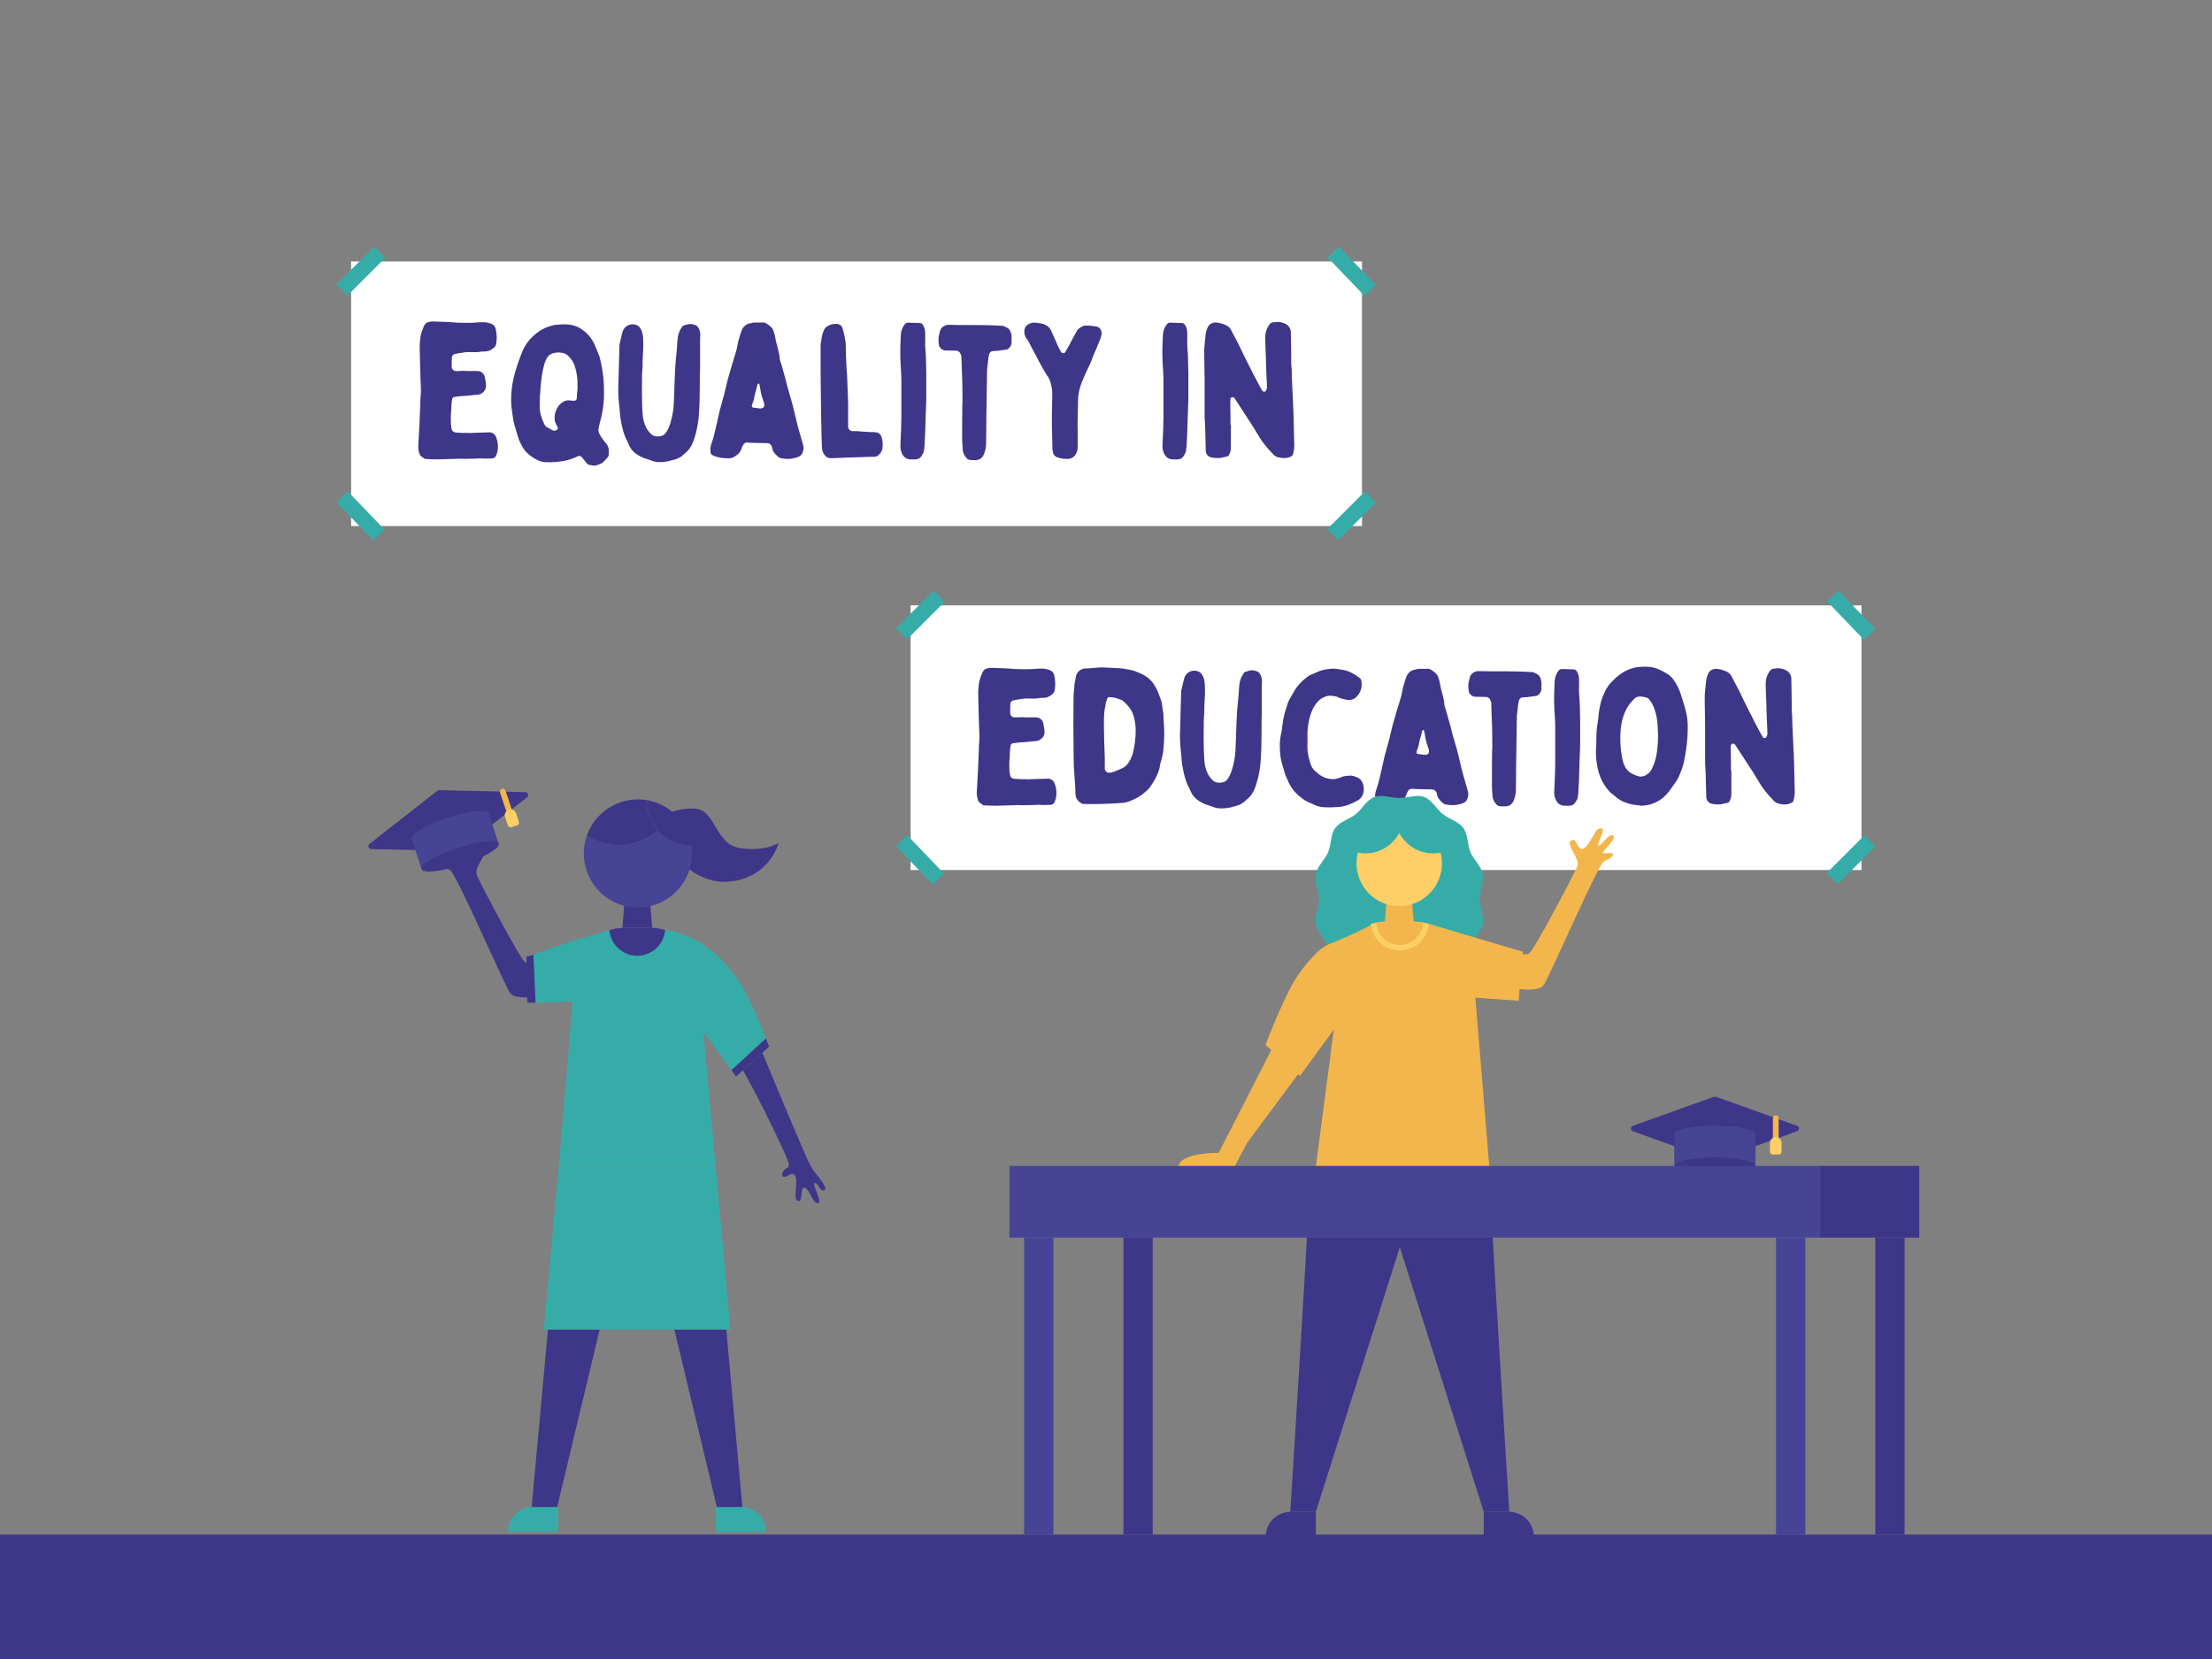 <svg xmlns="http://www.w3.org/2000/svg" viewBox="0 0 1600 1200"><rect x="0" y="0" width="1600" height="1200" fill="#808080" stroke="none"/><defs><style>.cls-1{fill:#3e3689;}.cls-2{fill:#474395;}.cls-3{fill:#f2b64c;}.cls-4{fill:#fece67;}.cls-5{fill:#fff;}.cls-6{fill:#36aca9;}</style></defs><g id="Anime"><rect class="cls-1" y="1110" width="1600" height="90"/></g><g id="Blacksmithing"><path id="Shape" class="cls-1" d="M1211.08,829l-30-10.73a2.1,2.1,0,0,1,0-3.94l58.66-21a2.31,2.31,0,0,1,1.47,0l58.66,21a2.1,2.1,0,0,1,0,3.94l-13.42,4.8-5.81,2.08L1269.79,829Z"/><path id="Shape-2" data-name="Shape" class="cls-2" d="M1211.08,843.5V820.44c0-3.48,13.15-6.29,29.36-6.29s29.35,2.81,29.35,6.29V843.5Z"/><path id="Shape-3" data-name="Shape" class="cls-3" d="M1284.46,824.64a2.1,2.1,0,0,1-2.1-2.1V808.79a2.1,2.1,0,0,1,4.2,0v13.75A2.1,2.1,0,0,1,1284.46,824.64Z"/><path id="Shape-4" data-name="Shape" class="cls-4" d="M1280.27,826.73V833a2.1,2.1,0,0,0,2.09,2.1h4.2a2.09,2.09,0,0,0,2.09-2.1v-6.29a4.19,4.19,0,0,0-8.38,0Z"/><ellipse id="Oval" class="cls-1" cx="1240.44" cy="843.5" rx="29.35" ry="6.29"/><rect class="cls-5" x="658.68" y="437.89" width="687.79" height="191.41"/><rect class="cls-6" x="646.43" y="439.27" width="38.53" height="11.34" transform="translate(-119.65 600.98) rotate(-45)"/><rect class="cls-6" x="1319.75" y="616.27" width="38.53" height="11.34" transform="translate(-47.62 1128.89) rotate(-45)"/><rect class="cls-6" x="1333.35" y="425.67" width="11.34" height="38.53" transform="translate(64.85 1051.11) rotate(-43.82)"/><rect class="cls-6" x="659.83" y="602.67" width="11.34" height="38.53" transform="translate(-245.3 634.03) rotate(-43.82)"/><rect class="cls-5" x="253.97" y="189.1" width="731.19" height="191.41"/><rect class="cls-6" x="241.72" y="190.48" width="38.53" height="11.34" transform="translate(-62.26 241.97) rotate(-45)"/><rect class="cls-6" x="958.44" y="367.48" width="38.53" height="11.34" transform="translate(22.48 800.57) rotate(-45)"/><rect class="cls-6" x="972.04" y="176.88" width="11.34" height="38.53" transform="translate(136.49 731.63) rotate(-43.82)"/><rect class="cls-6" x="255.11" y="353.88" width="11.34" height="38.53" transform="translate(-185.75 284.5) rotate(-43.82)"/><path class="cls-1" d="M353.46,312.74a5,5,0,0,1,5.26,3.19,18.38,18.38,0,0,1,1.11,10.52,15.25,15.25,0,0,1-1.11,3.32,3.22,3.22,0,0,1-2.63,1.8c-1.94.14-3.74.14-5.68.14-1.1,0-2.21-.14-3.46-.14-3.05.14-6.23.28-9.28.28-2.21.14-4.29-.14-6.37,0l-14.67.42c-2.91,0-5.82-.14-8.73-.28h-.55c-1.11-.83-2.22-1.52-3.19-2.35a2.37,2.37,0,0,1-.55-1,16.3,16.3,0,0,1-1-7.34c.28-4.16.42-8.17.69-12.19.28-5.4.42-10.8.69-16.2.14-2.08,0-4.29.28-6.37.42-4.43,0-8.86-.14-13.15v-1.11c-.27-7.34-.41-14.54-.55-21.88a53.06,53.06,0,0,1,.55-6.37,9.75,9.75,0,0,1,.56-2.77,32.2,32.2,0,0,1,2.35-6.09,4.67,4.67,0,0,1,2.49-2.08,12.83,12.83,0,0,1,4.57-.55c2.36.13,4.71.13,7.06.27,3.05.14,6.1.28,9.14.56,4.3.14,8.59.27,12.88,0a66.8,66.8,0,0,1,7.48-.28,14.44,14.44,0,0,1,3.32.69,7.79,7.79,0,0,1,1.94.7,4.66,4.66,0,0,1,2.63,3.6,25.89,25.89,0,0,1,.28,10.8,3.89,3.89,0,0,1-1.25,2.35,12.24,12.24,0,0,1-4.29,2.63,18.6,18.6,0,0,1-4,.42H348.2c-2.63.69-5.4.41-8.17.41a23.43,23.43,0,0,0-5.4.42c-.56.14-1.25.14-1.94.27a29.87,29.87,0,0,0-3.46.7,2.6,2.6,0,0,0-2.36,2.77c-.14,1.8-.14,3.6-.14,5.4v1.24a3.12,3.12,0,0,0,2.22,2.77,4.19,4.19,0,0,0,1.38.14c1.53,0,3.19-.14,4.71-.14h1.66c2.91.28,5.82,0,8.59.14a5.37,5.37,0,0,1,5.4,4.43c.28,1,.28,1.94.55,2.91a12.31,12.31,0,0,1,.28,3.19,6,6,0,0,1-2.49,5.12,6.68,6.68,0,0,1-4.16,1.52c-1.24,0-2.49.28-3.73.28a1.78,1.78,0,0,1-.84.14c-2.35.27-4.7.41-6.92.55-1.52.14-3.05.42-4.43.56s-1.66.83-1.94,1.93a41.08,41.08,0,0,0-.55,7.07,62.59,62.59,0,0,0-.28,10.24,28.91,28.91,0,0,0,.42,3.46c.13,1.94,1.52,2.77,3.18,3.05,1.39.14,2.77.14,4.16.28h5.26v.14C343.9,313,348.75,312.88,353.46,312.74Z"/><path class="cls-1" d="M434.33,304c-.56,2.08-1,4.15-1.39,6.23a5.59,5.59,0,0,0,.56,3.32c1.24,2.77,3.18,5,5,7.34a8,8,0,0,1,1.8,4.16,38.29,38.29,0,0,1,0,4,2,2,0,0,1-.41,1.25,26.51,26.51,0,0,1-4.71,4.85c-.28.13-.69.27-1,.41s-.42,0-.56.14c-.83.69-2.07.69-3,1a9,9,0,0,1-1.94,0c-.55,0-1-.28-1.52-.28a3.61,3.61,0,0,1-2.77-1.38L421,330.88a2.59,2.59,0,0,0-3.46-.69,40,40,0,0,1-8.86,3.05c-1.8.41-3.74.55-5.68.83a54.62,54.62,0,0,1-6.64.27,14.84,14.84,0,0,1-7.62-1.66,29.71,29.71,0,0,1-4.57-2.63c-2.63-2.08-5.12-4.29-6.51-7.34-.69-1.38-1.52-2.77-2.08-4.15a19.43,19.43,0,0,1-1-3.05c-.7-1.94-1.25-4-1.81-5.95a44.25,44.25,0,0,1-1.66-7.06c-.41-2.64-.83-5.27-1.11-7.9a48,48,0,0,1-.27-6.23,71.76,71.76,0,0,1,3-19.52,143.62,143.62,0,0,1,4.71-13.57,32.18,32.18,0,0,1,9.83-13.57,29,29,0,0,1,7.9-4.85,39.79,39.79,0,0,1,5.4-1.66,7.57,7.57,0,0,1,2.49-.28,44,44,0,0,1,5.95-.28,21.68,21.68,0,0,1,9.28,2.08,26.28,26.28,0,0,1,7.62,6,27.12,27.12,0,0,1,4.84,8.16c.84,1.94,1.67,4,2.5,6.1a1.39,1.39,0,0,1,.27.69,88.83,88.83,0,0,1,2.64,13.43,82.6,82.6,0,0,1,.69,11.63A73.21,73.21,0,0,1,434.33,304Zm-16.62-24.1v-1.38a41.58,41.58,0,0,0-2.35-14.82,19,19,0,0,0-4.43-6.37,8.24,8.24,0,0,0-5.13-2.21,13.55,13.55,0,0,0-5.26.27,7.34,7.34,0,0,0-4.85,3.47,15.87,15.87,0,0,0-1.8,4.15c-1.66,5.26-2.21,10.52-2.77,15.93-.27,1.8-.14,3.73-.41,5.53a77,77,0,0,0-.28,9.84,24.31,24.31,0,0,0,.83,6.23,39.66,39.66,0,0,0,2.91,7.06,2.49,2.49,0,0,0,1,1.11c1.25.69,2.49,1.38,3.88,2.21a4.29,4.29,0,0,0,2.63.56,3.58,3.58,0,0,0,1.24-.7c.83-.69.7-1.38.14-2.35a21.4,21.4,0,0,1-1.66-3.6,14.21,14.21,0,0,1,1.11-8.59,11.75,11.75,0,0,1,4.84-5.53,6.66,6.66,0,0,1,4.3-1.11,33.42,33.42,0,0,0,3.74.27,1.83,1.83,0,0,0,1.8-1.8c.13-2.77.41-5.4.69-8.17Z"/><path class="cls-1" d="M506.05,286.57c0,3.88-.13,7.62-.41,11.49a75.62,75.62,0,0,1-2.91,17.45c-1.11,3.74-2.49,7.48-5.26,10.53-.55.55-1.25,1.1-1.8,1.66s-.83.69-1.11,1a15.15,15.15,0,0,1-6.65,3.74c-1.1.27-2.35.55-3.6,1a36.76,36.76,0,0,1-6.78.83A17.43,17.43,0,0,1,471,333.1c-1.66-.69-3.6-1.25-5.26-1.8a25.39,25.39,0,0,1-7.06-4.16A16.63,16.63,0,0,1,455,322c-.56-1.25-1.11-2.63-1.8-3.88a38,38,0,0,1-2.49-6.64,82.18,82.18,0,0,1-1.81-8.45c-.27-1.52-.41-3.19-.55-4.71s-.28-3.32-.41-5a92.75,92.75,0,0,1-.7-14c.28-8,.42-16.06.7-24.23,0-1.8.13-3.6.13-5.4a5,5,0,0,1,.28-1.53c.55-2.49,1.11-5,1.8-7.47a7.44,7.44,0,0,1,4-5.27c2.63-1.38,6.51-1,8.31,1.11a8.28,8.28,0,0,1,1.66,2.77,20.69,20.69,0,0,1,1.1,7.2c.28,5-.27,10-.41,15v2.35c0,1.52-.14,3.05-.28,4.57,0,1.11-.14,2.22-.14,3.32,0,5-.13,10,0,15,0,4,.14,8.17.42,12.19a26.43,26.43,0,0,0,1.8,8.58,16.82,16.82,0,0,0,5.26,7.2c.42.14.83.42,1.25.56a9.31,9.31,0,0,0,5.81-.14,5.39,5.39,0,0,0,2.77-2.22,21.37,21.37,0,0,0,3.05-6.51,56.83,56.83,0,0,0,2.63-15.23c.42-8.31.55-16.48,1-24.79.28-4.84.83-9.55,1.25-14.4.13-2.35.27-4.71.55-7.06a17.12,17.12,0,0,1,3.46-8.86c.28-.28.56-.56.83-.56a22.22,22.22,0,0,1,4.3-1.1,8.56,8.56,0,0,1,3.6.55,4.1,4.1,0,0,1,2.63,1.94,9.83,9.83,0,0,1,1.52,5.54c-.14,2.21-.14,4.29-.14,6.51v19h-.14C506.19,274.11,506.19,280.34,506.05,286.57Z"/><path class="cls-1" d="M551.33,233.26a5.09,5.09,0,0,1,3.61,1.11,17.93,17.93,0,0,1,3.46,2.9,5.43,5.43,0,0,1,.69,1.11,27,27,0,0,1,1.8,6.51,38.78,38.78,0,0,0,1.25,5.12c.55,2.22,1.1,4.44,1.52,6.65a1,1,0,0,1,.14.55,14,14,0,0,0,1.1,5.4c.84,2.77,1.53,5.54,2.36,8.31a15,15,0,0,0,.69,2.36c.56,2.21,1.11,4.43,1.66,6.64,1.11,4,2.36,8,3.46,12.05,1.39,5.4,2.64,10.94,4,16.34.83,3.19,1.8,6.23,2.63,9.28.55,1.94,1.11,3.74,1.52,5.68a10.78,10.78,0,0,1-.69,4.15c-.83,2.22-2.77,3.05-4.71,3.6a21.22,21.22,0,0,1-11.77.14.65.65,0,0,0-.41-.14,22.08,22.08,0,0,1-3.19-3,7.77,7.77,0,0,1-1.94-4.15,4,4,0,0,0-2.49-3.18c-.41,0-.83-.14-1.24-.14-3.88-.14-7.76-.14-11.64-.28-.69,0-1.52-.14-2.35-.14a2.93,2.93,0,0,0-2.91,1.25,16.28,16.28,0,0,0-1.52,3,8.63,8.63,0,0,1-3.74,5,12.31,12.31,0,0,1-1.66,1.11,7.88,7.88,0,0,1-4,1,35,35,0,0,1-8.44-1,16.84,16.84,0,0,1-3.33-1.39,2.43,2.43,0,0,1-1.24-2.35,12,12,0,0,1,.55-5.4c.69-2.22,1.52-4.57,2.08-6.93s1.11-4.7,1.66-7.06c.83-3.46,1.52-6.92,2.35-10.38,1.11-4.3,2.36-8.45,3.47-12.6.55-2.64,1.24-5.13,1.79-7.62s1.39-5.12,2.08-7.62c.56-1.8,1-3.46,1.53-5.26,1.1-3.74,2.35-7.34,3.32-11.08.55-2.07.83-4.29,1.38-6.5.83-2.64,1.53-5.41,2.63-8a8,8,0,0,1,5.82-4.43h.55c1.8-.83,3.61-.55,5.54-.55ZM550,295.43c2.08,0,3.18-1.24,2.77-3.32a16.05,16.05,0,0,0-.69-2.35c-.56-1.67-1.11-3.33-1.53-5-.41-2.08-.69-4-1.1-6.09-.14-.28-.14-.56-.28-.83-.28-.56-.69-.56-1.11,0a10.59,10.59,0,0,0-.41,1.24c-.56,3.05-1.8,6.1-2.22,9.28a6,6,0,0,1-.42,1.52c-.27.84-.69,1.8-1,2.77-.42,1.39-.14,2.08,1.24,2.22s2.91.42,4.29.55Z"/><path class="cls-1" d="M612.54,269.68c0,.27.14.41.14.69.27,8.72.83,17.45.83,26.31-.14,3.6,0,7.34,0,10.94v1.25a3.37,3.37,0,0,0,3.6,3c2.91-.14,5.68.28,8.58.42,1.8.14,3.6.27,5.4.27a12.54,12.54,0,0,1,2.22.14,4.57,4.57,0,0,1,4.29,3.33,17.5,17.5,0,0,1,.56,8.86,8.48,8.48,0,0,1-3.88,5.12,5,5,0,0,1-2.08.42c-2.21,0-4.43,0-6.64.14l-12.74.41-10.94.42a11.78,11.78,0,0,1-2.22-.14,4.24,4.24,0,0,1-1.94-.83,9.4,9.4,0,0,1-3.18-7.06c-.28-6.93-.42-13.71-.56-20.64s-.14-14-.27-21c-.14-10.38-.14-20.9-.14-31.43a11.72,11.72,0,0,1,.14-2.21c.55-2.64.69-5.27,1.66-7.76a8.56,8.56,0,0,1,2.07-3.6,11,11,0,0,1,5.54-2.35h1.25c1.52-.42,2.77.27,4,1.1a2.62,2.62,0,0,1,1,1.39,31.38,31.38,0,0,1,1.1,3.88c.56,2.07.83,4.29,1.25,6.5a8.47,8.47,0,0,1,.14,1.94c.14,2.63.14,5.4.14,7.48C612.12,261.37,612.26,265.52,612.54,269.68Z"/><path class="cls-1" d="M669.73,258.46c.13,3.46.13,6.79.27,10.11v20.22c-.14,5.26-.41,10.52-.55,15.92-.14,2.91-.14,6-.28,9-.14,2.77-.27,5.4-.41,8.17a36.5,36.5,0,0,1-.42,3.88,4.63,4.63,0,0,1-.69,2.21,13.18,13.18,0,0,1-1.11,1.94,5.1,5.1,0,0,1-4.57,2.36,16.5,16.5,0,0,1-2.63,0,7,7,0,0,1-5.12-1.66,8.76,8.76,0,0,1-1.8-2.64,11.79,11.79,0,0,1-1.11-5.81c.14-4.85.41-9.56.55-14.26,0-2.36.14-4.71.14-6.93V277.16q0-5.61-.41-11.22a160.35,160.35,0,0,1-.14-20.08,40.19,40.19,0,0,1,.41-5.68,12.87,12.87,0,0,1,2.36-5.26A3,3,0,0,1,657,233.4c2.77.14,5.53.14,8.3.27a2.73,2.73,0,0,1,2.36,1.53,10.47,10.47,0,0,1,1.52,5.26c.14,2.77,0,5.4,0,9.28C669.31,251.81,669.59,255.14,669.73,258.46Z"/><path class="cls-1" d="M696,274.66c-.13-3.6-.27-7.2-.41-10.66,0-1.94-.14-3.88-.14-5.82a7.25,7.25,0,0,0-1.11-3,3.53,3.53,0,0,0-2.77-1.53c-2.63,0-5.26-.13-8-.13a5.28,5.28,0,0,1-4.29-3.47,18.42,18.42,0,0,1-.14-7.33,21.91,21.91,0,0,0,.69-2.91c.56-2.63,2.49-4,5-4.71a2,2,0,0,1,1-.14c3,0,6.23.14,9.41.14,6.23,0,12.46,0,18.7.14,3.6,0,7.2.27,10.8.41a3.65,3.65,0,0,1,1.66.42,19.05,19.05,0,0,1,2.91,1.52,6.27,6.27,0,0,1,1.38,1.8,9.92,9.92,0,0,1,1,5.26v2.5a5.86,5.86,0,0,1-1.94,4.7,2.87,2.87,0,0,1-1.66,1l-5.95.83c-1.25.14-2.63.14-3.88.28a2.72,2.72,0,0,0-2.49,1.66,5,5,0,0,0-.56,1.53c-.14,1.38-.41,2.63-.55,4-.14,1.8-.42,3.6-.56,5.26a1.83,1.83,0,0,1-.13.83c-.14,9.42-.28,19-.42,28.53-.14,8.31-.14,16.76-.28,25.06a19.94,19.94,0,0,1-1.93,8.45,6,6,0,0,1-5,3.46c-1.38.14-2.77,0-4.29,0a4.22,4.22,0,0,1-3.33-1.94,9.61,9.61,0,0,1-2.35-5.4c-.14-2.63-.41-5.26-.41-8,0-8.31,0-16.75.13-25.2v-1.25h.14C696.17,285.46,696.17,280.06,696,274.66Z"/><path class="cls-1" d="M754.19,234.23a10.11,10.11,0,0,1,4.57,2.63,7.16,7.16,0,0,1,1,1.25,32.68,32.68,0,0,1,1.8,3.87c1.38,2.91,2.49,5.82,3.88,8.59a21,21,0,0,0,2.07,3.88,1.4,1.4,0,0,0,1.53,1c.69,0,1.24-.13,1.52-.83,1.11-1.8,2.08-3.6,3.05-5.4,1.8-3.46,3.6-6.78,5.54-10.24.13-.42.55-.7,1-1.11a14.59,14.59,0,0,1,3.47-2.08,4,4,0,0,1,1.24-.28,38.82,38.82,0,0,1,8.87.84,4.73,4.73,0,0,1,2.9,3.18,6.85,6.85,0,0,1-.14,3.74c-.83,2.63-1.93,5.12-3,7.75s-2.49,5.54-3.46,8.31c-1.25,3.6-3,6.93-4.57,10.25-1.11,2.63-2.36,5.26-3.33,8a36,36,0,0,0-2.35,12.05c0,5-.28,9.83-.28,14.68-.14,2.63,0,5.12,0,7.75V324a10.15,10.15,0,0,1-1.66,5,6.52,6.52,0,0,1-5.4,2.91,20.06,20.06,0,0,1-8-1.24,4.78,4.78,0,0,1-2.77-3.33,15.73,15.73,0,0,1-.42-3.6c-.13-6.78-.41-13.43-.41-20.08,0-6.37.28-12.87.28-19.24A28.58,28.58,0,0,0,759,274.25a9.46,9.46,0,0,0-1.39-2.22c-2.35-3.74-4.57-7.75-6.64-11.63-1.53-3.19-3.19-6.09-4.85-9.14l-2.08-4.15a9.43,9.43,0,0,0-1.38-1.94A8.72,8.72,0,0,1,741,238.8c.27-2.36,1.66-3.74,3.73-4.71a9.7,9.7,0,0,1,4.44-.69C750.87,233.67,752.53,233.81,754.19,234.23Z"/><path class="cls-1" d="M859.29,258.46c.14,3.46.14,6.79.28,10.11v20.22c-.14,5.26-.42,10.52-.56,15.92-.14,2.91-.14,6-.28,9-.13,2.77-.27,5.4-.41,8.17a36.5,36.5,0,0,1-.42,3.88,4.52,4.52,0,0,1-.69,2.21,12.34,12.34,0,0,1-1.11,1.94,5.09,5.09,0,0,1-4.57,2.36,16.5,16.5,0,0,1-2.63,0,7,7,0,0,1-5.12-1.66A9.14,9.14,0,0,1,842,328a11.79,11.79,0,0,1-1.11-5.81c.14-4.85.42-9.56.56-14.26,0-2.36.13-4.71.13-6.93V277.16c0-3.74-.13-7.48-.41-11.22a162.28,162.28,0,0,1-.14-20.08,38.78,38.78,0,0,1,.42-5.68,12.72,12.72,0,0,1,2.35-5.26,3,3,0,0,1,2.77-1.52c2.77.14,5.54.14,8.31.27a2.71,2.71,0,0,1,2.35,1.53,10.47,10.47,0,0,1,1.52,5.26c.14,2.77,0,5.4,0,9.28C858.87,251.81,859.15,255.14,859.29,258.46Z"/><path class="cls-1" d="M890.31,324.24a10.26,10.26,0,0,1-1.39,4.84,1.9,1.9,0,0,1-1.38,1.11c-1.39.28-2.91.55-4.44,1a21.49,21.49,0,0,1-6.64-.28,5.06,5.06,0,0,1-4.3-5c-.13-5.26-.27-10.39-.41-15.65,0-2.08-.14-4-.28-6.09,0-1-.14-1.94-.14-2.77V277.71c0-8-.27-16.2-.27-24.23,0-1.94.27-3.74.41-5.68s.42-3.74.56-5.54a17.17,17.17,0,0,1,1.52-5.4A5.64,5.64,0,0,1,878,233.4a2,2,0,0,1,1-.14,20.25,20.25,0,0,1,8,2.08,7.83,7.83,0,0,1,3.74,3.87c1.66,3.19,3.32,6.23,4.85,9.28,1.38,2.63,2.63,5.4,3.87,8l2.91,5.82c.83,1.66,1.66,3.32,2.49,4.84,1.67,3.47,3.47,6.79,5.27,10.25.83,1.66,1.8,3.33,2.77,5a1.93,1.93,0,0,0,1,.83,1.34,1.34,0,0,0,1.8-.83,4.37,4.37,0,0,0,.69-2.91c-.14-4.85-.42-9.69-.56-14.54-.13-2.77-.13-5.54-.27-8.45-.14-3.74-.28-7.48-.42-11.35a38.78,38.78,0,0,1,.28-4,15.87,15.87,0,0,1,2.49-6,4.25,4.25,0,0,1,4-2.08,2.05,2.05,0,0,0,1-.14,12.06,12.06,0,0,1,7.89,1.94,6.91,6.91,0,0,1,2.91,5.82c.14,7.47.27,14.95.27,22.43a22.46,22.46,0,0,0,.28,3.05c.14,5.12.28,10.24.55,15.23s.42,9.55.7,14.26a38.67,38.67,0,0,0,.14,4c.13,5.81.27,11.77.41,17.58,0,1.8.14,3.46.14,5.13a24.67,24.67,0,0,1-1,6.37c-.28.83-.83,1.1-1.52,1.52-3.19,1.52-6.51,1.24-9.84.28a6.79,6.79,0,0,1-2.9-1.94c-1.11-1.25-2.22-2.36-3.33-3.6a82,82,0,0,1-5.26-6.65l-4.15-6.65c-1.66-3-3.74-5.95-5.68-9-3-4.71-6.23-9.55-9.28-14.26a2,2,0,0,0-1.8-1.11c-.83.14-1.24.42-1.38,1.25a5.6,5.6,0,0,0-.14,1.52c0,5.68.14,11.36.14,17h.28Z"/><path class="cls-1" d="M757.45,563.26a5,5,0,0,1,5.26,3.18A18.41,18.41,0,0,1,763.82,577a16.19,16.19,0,0,1-1.11,3.32,3.27,3.27,0,0,1-2.63,1.8c-1.94.14-3.74.14-5.68.14-1.11,0-2.22-.14-3.46-.14-3.05.14-6.23.28-9.28.28-2.22.14-4.29-.14-6.37,0l-14.68.41c-2.91,0-5.81-.14-8.72-.27h-.55c-1.11-.84-2.22-1.53-3.19-2.36a2.11,2.11,0,0,1-.55-1,16.28,16.28,0,0,1-1-7.34c.27-4.15.41-8.17.69-12.18.28-5.4.41-10.8.69-16.2.14-2.08,0-4.3.28-6.37.41-4.44,0-8.87-.14-13.16v-1.11c-.28-7.34-.42-14.54-.55-21.88a51.24,51.24,0,0,1,.55-6.37,10,10,0,0,1,.55-2.76,33,33,0,0,1,2.36-6.1,4.58,4.58,0,0,1,2.49-2.07,12.82,12.82,0,0,1,4.57-.56c2.35.14,4.71.14,7.06.28,3.05.14,6.09.28,9.14.55,4.29.14,8.59.28,12.88,0a69.17,69.17,0,0,1,7.48-.27,14.13,14.13,0,0,1,3.32.69,7.93,7.93,0,0,1,1.94.69,4.72,4.72,0,0,1,2.63,3.6,25.89,25.89,0,0,1,.28,10.8,3.94,3.94,0,0,1-1.25,2.35,12.51,12.51,0,0,1-4.29,2.64,19.29,19.29,0,0,1-4,.41h-1.11c-2.63.69-5.4.42-8.16.42a24,24,0,0,0-5.41.41c-.55.14-1.24.14-1.93.28a32.75,32.75,0,0,0-3.47.69,2.61,2.61,0,0,0-2.35,2.77c-.14,1.8-.14,3.6-.14,5.4V516a3.14,3.14,0,0,0,2.22,2.77,4.19,4.19,0,0,0,1.38.14c1.53,0,3.19-.14,4.71-.14h1.66c2.91.27,5.82,0,8.59.14a5.38,5.38,0,0,1,5.4,4.43c.27,1,.27,1.94.55,2.9a12.31,12.31,0,0,1,.28,3.19,6,6,0,0,1-2.49,5.12,6.71,6.71,0,0,1-4.16,1.53c-1.25,0-2.49.27-3.74.27a1.72,1.72,0,0,1-.83.14c-2.35.28-4.71.42-6.92.56-1.52.13-3,.41-4.43.55s-1.67.83-1.94,1.94a40,40,0,0,0-.56,7.06,63.84,63.84,0,0,0-.27,10.25,29.13,29.13,0,0,0,.41,3.46c.14,1.94,1.53,2.77,3.19,3,1.38.13,2.77.13,4.15.27h5.26v.14C747.89,563.53,752.74,563.4,757.45,563.26Z"/><path class="cls-1" d="M776.55,503.71c0-2.35.42-4.7.56-7.06,0-2.63.83-5.12,1.24-7.75a7.37,7.37,0,0,1,6.79-5.4,77.38,77.38,0,0,0,8-.56,50.69,50.69,0,0,1,7.89,0c3.47.14,6.93.28,10.25.56,1.66.14,3.32.55,5,.83,1,.14,1.93.41,2.9.55.28.14.7.14,1,.28,3.05,1.24,6.23,2.35,9,4.29a18.5,18.5,0,0,1,5.4,5.54,32,32,0,0,1,2.64,4.71c.83,1.66,1.38,3.6,2.07,5.4.28.69.42,1.38.7,2.08s.41,1.52.55,2.21c.28,2.36.55,4.57,1,6.92v.7c.14,5.26.69,10.38.55,15.64-.14,3.05-.28,6.24-.55,9.28-.28,3.6-1.39,7.06-2.22,10.53a7,7,0,0,0-.41,2.21,26.19,26.19,0,0,1-1.8,5.54,45.17,45.17,0,0,1-6,10A18,18,0,0,1,828.2,573a33.54,33.54,0,0,1-9.41,5.82,23.23,23.23,0,0,1-4.29,1.52,29.41,29.41,0,0,1-5.13.55c-2.35.28-4.71.28-7.06.42-1.38,0-2.77.14-4.29.14-3.6.14-7.2.14-10.8.14a33.31,33.31,0,0,1-3.74-.14,1.66,1.66,0,0,1-1.11-.28,8.44,8.44,0,0,1-4.15-4.85c-.14-.55-.14-1.1-.28-1.66-.14-2.21-.14-4.29-.28-6.51-.27-4-.55-8.17-.83-12.18,0-.83-.14-1.66-.14-2.49-.14-8-.14-16.07-.27-24.24C776.42,520.75,776.42,512.3,776.55,503.71Zm22.58,45.42v6.79a3.12,3.12,0,0,0,2.9,3,10.41,10.41,0,0,0,1.94-.13,61.28,61.28,0,0,0,8.73-3.6,9.85,9.85,0,0,0,2.63-2.22,23.66,23.66,0,0,0,4.29-9,64.38,64.38,0,0,0,1.8-17,34.48,34.48,0,0,0-1.94-10.53c-1.52-4-4.29-6.92-7.48-9.69a1.15,1.15,0,0,0-.69-.41c-1.66-.56-3.32-1.25-5-1.67a31.55,31.55,0,0,0-3.47-.41,1.82,1.82,0,0,0-2.07,1.38c-.28,1-.69,2.08-1,3.19-.14.69-.14,1.38-.28,2.07-.28,1.39-.55,2.77-.69,4.16s-.14,2.77-.28,4v5.82c0,3.46.14,6.79.14,10.25C798.85,539.86,799,544.43,799.13,549.13Z"/><path class="cls-1" d="M912.39,537.09c0,3.87-.13,7.61-.41,11.49A75.62,75.62,0,0,1,909.07,566c-1.11,3.74-2.49,7.47-5.26,10.52-.56.56-1.25,1.11-1.8,1.66s-.83.69-1.11,1a15,15,0,0,1-6.65,3.74c-1.1.28-2.35.56-3.6,1a36.76,36.76,0,0,1-6.78.83,17.43,17.43,0,0,1-6.51-1.11c-1.66-.69-3.6-1.24-5.26-1.8a25.6,25.6,0,0,1-7.06-4.15,16.75,16.75,0,0,1-3.74-5.12c-.56-1.25-1.11-2.64-1.8-3.88A38.93,38.93,0,0,1,857,562a84.9,84.9,0,0,1-1.8-8.45c-.27-1.52-.41-3.18-.55-4.7l-.42-5a94,94,0,0,1-.69-14c.28-8,.42-16.07.69-24.24,0-1.8.14-3.6.14-5.4a4.9,4.9,0,0,1,.28-1.52c.55-2.49,1.11-5,1.8-7.48a7.44,7.44,0,0,1,4-5.26c2.63-1.38,6.5-1,8.3,1.11a8.31,8.31,0,0,1,1.67,2.77,20.62,20.62,0,0,1,1.1,7.2c.28,5-.27,10-.41,14.95v2.36c0,1.52-.14,3-.28,4.57,0,1.1-.14,2.21-.14,3.32,0,5-.14,10,0,15,0,4,.14,8.17.42,12.19a26.43,26.43,0,0,0,1.8,8.59,16.82,16.82,0,0,0,5.26,7.2c.42.13.83.41,1.25.55a9.31,9.31,0,0,0,5.81-.14A5.37,5.37,0,0,0,888,563.4a21.48,21.48,0,0,0,3.05-6.51,56.9,56.9,0,0,0,2.63-15.23c.41-8.31.55-16.48,1-24.79.28-4.85.83-9.56,1.25-14.4.13-2.36.27-4.71.55-7.06a17.12,17.12,0,0,1,3.46-8.87c.28-.27.55-.55.83-.55a21.61,21.61,0,0,1,4.29-1.11,8.38,8.38,0,0,1,3.6.56,4,4,0,0,1,2.64,1.93,9.85,9.85,0,0,1,1.52,5.54c-.14,2.22-.14,4.3-.14,6.51v19h-.14C912.53,524.62,912.53,530.86,912.39,537.09Z"/><path class="cls-1" d="M945.76,542.35a46.47,46.47,0,0,0,2.63,11.35,10.87,10.87,0,0,0,3.05,4.16,2,2,0,0,1,.83.69,17.13,17.13,0,0,0,12.74,5,21.27,21.27,0,0,0,5.82-1.66,14.44,14.44,0,0,1,3.32-.69,6.66,6.66,0,0,0,1.66-.14c2.36-.27,4.43.69,6.51,1.52a7.2,7.2,0,0,1,3.46,4.3,11.15,11.15,0,0,1-.28,8.45,8.35,8.35,0,0,1-2.9,3.32c-1,.55-2.08,1.11-3.05,1.66s-2.22,1-3.18,1.38a24.5,24.5,0,0,1-9.42,2.08,69.53,69.53,0,0,1-10.8,0,19.44,19.44,0,0,1-5.54-1.66c-1.39-.69-2.77-1.25-4.29-1.94a22.11,22.11,0,0,1-4.85-3c-1-.84-1.94-1.53-2.77-2.22L937,573.23a29.06,29.06,0,0,1-5.54-8.86,13.41,13.41,0,0,0-1-2.08,34.74,34.74,0,0,1-1.66-5,83.2,83.2,0,0,1-2.49-9.27,64.7,64.7,0,0,1-.56-10.39,44.8,44.8,0,0,1,1.25-8.45c.14-.55.14-1.24.28-1.94.13-1.24.27-2.63.55-4a42.3,42.3,0,0,1,1.11-6.09c.69-2.91,1.66-5.68,2.49-8.45a32.32,32.32,0,0,1,1.8-3.74c1.8-3,3.32-6.23,5.68-9a37.68,37.68,0,0,1,8.58-7.62c.42-.14,1-.41,1.39-.55.69-.28,1.24-.55,1.94-.83s1.8-.69,2.77-1.25a27.63,27.63,0,0,1,7.75-1.8,20.43,20.43,0,0,1,7.06.14.84.84,0,0,0,.56.14,24.17,24.17,0,0,1,10.24,3.32,46.26,46.26,0,0,1,4.3,2.91,3.31,3.31,0,0,1,1.24,2.35,16.76,16.76,0,0,1,.14,3.74,12.78,12.78,0,0,1-3.18,6.93,7.55,7.55,0,0,1-8,2.63c-1.52-.28-2.9-.69-4.43-1.11-.55-.14-1.1-.55-1.8-.83-.27,0-.41-.28-.69-.28-2.63-.41-5.26-1.11-8,0a15.17,15.17,0,0,0-4.43,2.5,23.68,23.68,0,0,0-4.71,6.36,38.37,38.37,0,0,0-2.49,7.07,61.48,61.48,0,0,0-1.39,8.86c-.14,2.35,0,4.71,0,7.06S945.62,540.13,945.76,542.35Z"/><path class="cls-1" d="M1032.17,483.77a5.11,5.11,0,0,1,3.6,1.11,17.34,17.34,0,0,1,3.46,2.91,4.66,4.66,0,0,1,.7,1.11,26.78,26.78,0,0,1,1.8,6.51,38.69,38.69,0,0,0,1.24,5.12c.55,2.21,1.11,4.43,1.52,6.65a1,1,0,0,1,.14.55,14,14,0,0,0,1.11,5.4c.83,2.77,1.52,5.54,2.36,8.31a13.92,13.92,0,0,0,.69,2.35c.55,2.22,1.1,4.43,1.66,6.65,1.11,4,2.35,8,3.46,12,1.39,5.4,2.63,10.94,4,16.34.83,3.18,1.8,6.23,2.63,9.27.55,1.94,1.11,3.74,1.52,5.68a11,11,0,0,1-.69,4.16c-.83,2.21-2.77,3-4.71,3.6a21.31,21.31,0,0,1-11.77.13.73.73,0,0,0-.42-.13,22.52,22.52,0,0,1-3.18-3,7.73,7.73,0,0,1-1.94-4.15,4,4,0,0,0-2.49-3.19c-.42,0-.83-.14-1.25-.14-3.87-.14-7.75-.14-11.63-.28-.69,0-1.52-.13-2.35-.13a2.92,2.92,0,0,0-2.91,1.24,15,15,0,0,0-1.52,3,8.61,8.61,0,0,1-3.74,5,10.74,10.74,0,0,1-1.67,1.11,7.84,7.84,0,0,1-4,1,34,34,0,0,1-8.45-1A16.71,16.71,0,0,1,996,579.6a2.46,2.46,0,0,1-1.25-2.36,11.91,11.91,0,0,1,.56-5.4c.69-2.21,1.52-4.57,2.07-6.92.7-2.36,1.11-4.71,1.66-7.06.84-3.46,1.53-6.93,2.36-10.39,1.11-4.29,2.35-8.45,3.46-12.6.55-2.63,1.25-5.12,1.8-7.62s1.39-5.12,2.08-7.61c.55-1.8,1-3.46,1.52-5.26,1.11-3.74,2.36-7.34,3.32-11.08.56-2.08.84-4.29,1.39-6.51.83-2.63,1.52-5.4,2.63-8a8,8,0,0,1,5.82-4.43h.55c1.8-.83,3.6-.56,5.54-.56ZM1030.79,546c2.07,0,3.18-1.25,2.77-3.33a15,15,0,0,0-.7-2.35c-.55-1.66-1.1-3.32-1.52-5-.42-2.08-.69-4-1.11-6.1-.14-.27-.14-.55-.28-.83-.27-.55-.69-.55-1.1,0a12.93,12.93,0,0,0-.42,1.25c-.55,3-1.8,6.09-2.21,9.28a6.17,6.17,0,0,1-.42,1.52c-.28.83-.69,1.8-1,2.77-.41,1.38-.14,2.08,1.25,2.21s2.91.42,4.29.56Z"/><path class="cls-1" d="M1079.25,525.18c-.14-3.6-.28-7.2-.41-10.66,0-1.94-.14-3.88-.14-5.82a7.38,7.38,0,0,0-1.11-3.05,3.52,3.52,0,0,0-2.77-1.52c-2.63,0-5.26-.14-8-.14a5.26,5.26,0,0,1-4.29-3.46,18.47,18.47,0,0,1-.14-7.34,23.59,23.59,0,0,0,.69-2.91c.55-2.63,2.49-4,5-4.71a2.2,2.2,0,0,1,1-.13c3,0,6.23.13,9.42.13,6.23,0,12.46,0,18.69.14,3.6,0,7.2.28,10.81.42a3.8,3.8,0,0,1,1.66.41,19,19,0,0,1,2.9,1.53,6,6,0,0,1,1.39,1.8,9.92,9.92,0,0,1,1,5.26v2.49a5.88,5.88,0,0,1-1.94,4.71,3,3,0,0,1-1.66,1l-6,.83c-1.24.14-2.63.14-3.87.28a2.75,2.75,0,0,0-2.5,1.66,5.15,5.15,0,0,0-.55,1.52c-.14,1.39-.42,2.63-.55,4-.14,1.8-.42,3.6-.56,5.26a1.74,1.74,0,0,1-.14.83c-.13,9.42-.27,19-.41,28.53-.14,8.3-.14,16.75-.28,25.06a19.8,19.8,0,0,1-1.94,8.45,6,6,0,0,1-5,3.46c-1.39.14-2.77,0-4.29,0a4.22,4.22,0,0,1-3.33-1.94,9.61,9.61,0,0,1-2.35-5.4c-.14-2.63-.42-5.26-.42-8,0-8.31,0-16.76.14-25.21v-1.24h.14C1079.39,536,1079.39,530.58,1079.25,525.18Z"/><path class="cls-1" d="M1142.67,509c.14,3.46.14,6.78.28,10.1V539.3c-.14,5.26-.42,10.53-.56,15.93-.14,2.9-.14,5.95-.27,9-.14,2.77-.28,5.4-.42,8.17a36.32,36.32,0,0,1-.42,3.87,4.53,4.53,0,0,1-.69,2.22,12.81,12.81,0,0,1-1.11,1.94,5.07,5.07,0,0,1-4.56,2.35,16.62,16.62,0,0,1-2.64,0,6.94,6.94,0,0,1-5.12-1.66,9,9,0,0,1-1.8-2.63,11.83,11.83,0,0,1-1.11-5.82c.14-4.84.42-9.55.56-14.26,0-2.35.13-4.71.13-6.92V527.67c0-3.74-.13-7.48-.41-11.22a162.27,162.27,0,0,1-.14-20.08,38.74,38.74,0,0,1,.42-5.67,12.72,12.72,0,0,1,2.35-5.26,3,3,0,0,1,2.77-1.53c2.77.14,5.54.14,8.31.28a2.7,2.7,0,0,1,2.35,1.52,10.49,10.49,0,0,1,1.53,5.26c.13,2.77,0,5.4,0,9.28C1142.25,502.33,1142.53,505.65,1142.67,509Z"/><path class="cls-1" d="M1218.55,548.3a43.88,43.88,0,0,1-2.63,9.56l-1.66,4.15a38.32,38.32,0,0,1-4.16,6.37,43.38,43.38,0,0,1-3.73,5.12,25.87,25.87,0,0,1-8,6.51,25,25,0,0,1-7.06,2.36l-3.32.41h-1l-6.23-.83a36,36,0,0,1-5.13-1.52,19.34,19.34,0,0,1-4.43-2.22,31.88,31.88,0,0,1-3.6-2.77,3.25,3.25,0,0,0-.69-.55c-2.63-1.8-4.43-4.29-6.23-6.92-3.46-5.13-5-10.81-5.82-16.9a58.06,58.06,0,0,1-.27-12.05c.13-2.07,0-4.29.13-6.37a63,63,0,0,1,1-10.24c.28-1.66.42-3.46.56-5.13a74.72,74.72,0,0,1,2.07-10.8c1.81-5,3.88-10,7.9-13.71a36.89,36.89,0,0,1,8.86-7.06,28.42,28.42,0,0,1,8.31-3,41.37,41.37,0,0,1,8.31-.42,24.83,24.83,0,0,1,6.23,1.11,48.52,48.52,0,0,1,8,4,14.9,14.9,0,0,1,4.71,4.57,32.09,32.09,0,0,1,4.71,9.14c1.24,3.74,2.35,7.34,3.46,11.08a47.86,47.86,0,0,1,1.94,15.09A114.94,114.94,0,0,1,1218.55,548.3ZM1199,525.18a41.45,41.45,0,0,0-2.5-12.88,24,24,0,0,0-3.6-6.37,3.43,3.43,0,0,0-2.21-1.39,28,28,0,0,0-3.19-.69c-1.94-.14-3.74,0-5.12,1.39a30.35,30.35,0,0,0-5.82,7.47c-3,5.54-4.15,11.5-4.43,17.59a71.45,71.45,0,0,0,1.11,17.17,22.93,22.93,0,0,0,1.94,6.65,12.68,12.68,0,0,0,4.15,4.84,25.08,25.08,0,0,0,5.27,2.36,7.09,7.09,0,0,0,6.23-.83,10.81,10.81,0,0,0,4.29-5,36.66,36.66,0,0,0,3.18-10.24,84.68,84.68,0,0,0,1-14.54C1199.16,528.92,1199.16,527.12,1199,525.18Z"/><path class="cls-1" d="M1252.34,574.75a10.33,10.33,0,0,1-1.39,4.85,1.92,1.92,0,0,1-1.38,1.11c-1.39.27-2.91.55-4.43,1a21.53,21.53,0,0,1-6.65-.27,5.07,5.07,0,0,1-4.29-5c-.14-5.26-.28-10.38-.42-15.64,0-2.08-.14-4-.28-6.1,0-1-.14-1.94-.14-2.77V528.22c0-8-.27-16.2-.27-24.23,0-1.94.27-3.74.41-5.68s.42-3.74.56-5.54a17.6,17.6,0,0,1,1.52-5.4,5.68,5.68,0,0,1,4.43-3.46,2.05,2.05,0,0,1,1-.14,20.42,20.42,0,0,1,8,2.08,7.85,7.85,0,0,1,3.74,3.88c1.66,3.18,3.32,6.23,4.85,9.28,1.38,2.63,2.63,5.4,3.88,8,1,1.94,1.93,3.87,2.9,5.81.83,1.67,1.67,3.33,2.5,4.85,1.66,3.46,3.46,6.78,5.26,10.25.83,1.66,1.8,3.32,2.77,5a1.93,1.93,0,0,0,1,.83,1.33,1.33,0,0,0,1.8-.83,4.37,4.37,0,0,0,.69-2.91c-.14-4.84-.42-9.69-.56-14.54-.13-2.77-.13-5.54-.27-8.44-.14-3.74-.28-7.48-.42-11.36a38.59,38.59,0,0,1,.28-4,16.08,16.08,0,0,1,2.49-6,4.26,4.26,0,0,1,4-2.07,2.05,2.05,0,0,0,1-.14,12,12,0,0,1,7.89,1.94,6.9,6.9,0,0,1,2.91,5.81c.14,7.48.28,15,.28,22.43a22.44,22.44,0,0,0,.27,3.05c.14,5.12.28,10.25.56,15.23s.41,9.56.69,14.27a38.38,38.38,0,0,0,.14,4c.14,5.82.27,11.77.41,17.59,0,1.8.14,3.46.14,5.12a24.19,24.19,0,0,1-1,6.37c-.28.83-.83,1.11-1.52,1.52-3.19,1.53-6.51,1.25-9.83.28a6.68,6.68,0,0,1-2.91-1.94c-1.11-1.24-2.22-2.35-3.32-3.6a78.25,78.25,0,0,1-5.27-6.64l-4.15-6.65c-1.66-3-3.74-6-5.68-9-3-4.71-6.23-9.56-9.28-14.27a2,2,0,0,0-1.8-1.1c-.83.14-1.24.41-1.38,1.24a5.67,5.67,0,0,0-.14,1.53c0,5.67.14,11.35.14,17h.28Z"/><path class="cls-6" d="M954.05,650.33c0,6.08-3.39,12.37-2.3,18,1.15,6,6.68,10.52,8.89,15.84,2.34,5.63,1.75,12.77,5.1,17.45,3.55,5,10.5,6.59,15,10.23,4.69,3.8,7.86,10.24,13.33,12.3s12-.68,18.08-.68,12.58,2.76,18.08.68,8.63-8.5,13.32-12.3c4.47-3.64,11.42-5.28,15-10.23,3.35-4.68,2.77-11.82,5.1-17.44,2.22-5.33,7.75-9.88,8.89-15.85,1.09-5.66-2.29-12-2.29-18s3.38-12.38,2.3-18c-1.15-6-6.68-10.52-8.9-15.84-2.33-5.63-1.75-12.77-5.1-17.45-3.55-5-10.5-6.59-15-10.22-4.69-3.81-7.86-10.25-13.32-12.31s-12,.68-18.08.68-12.58-2.76-18.08-.68-8.64,8.5-13.33,12.31c-4.47,3.63-11.42,5.27-15,10.23-3.35,4.67-2.76,11.81-5.1,17.44-2.21,5.32-7.74,9.87-8.89,15.84C950.66,638,954.05,644.24,954.05,650.33Z"/><polygon class="cls-3" points="1001.33 671.89 1022.9 671.89 1021.28 650.33 1002.95 650.33 1001.33 671.89"/><path class="cls-3" d="M875.85,844.68h16.84c.57-1.29,1.31-2.81,2.28-4.62l7.37-13.8,37.83-50.87s-2.61-9.87-4.23-10.77-15.83-6.21-15.83-6.21-24.67,48.52-38.62,75.46c0,0-29.18-.49-29.18,10.81Z"/><path class="cls-1" d="M1012.52,846.6h64.92c-.71,9.63,14.29,246.94,14.29,246.94h-18.48L1012.52,902.1l-60.74,191.44H933.31s15-237.31,14.28-246.94Z"/><path class="cls-1" d="M1073.25,1093.54h36.24a0,0,0,0,1,0,0v18a0,0,0,0,1,0,0h-18.23a18,18,0,0,1-18-18v0A0,0,0,0,1,1073.25,1093.54Z" transform="translate(2182.74 2205.07) rotate(-180)"/><path class="cls-1" d="M933.55,1093.54h18.23a0,0,0,0,1,0,0v18a0,0,0,0,1,0,0H915.54a0,0,0,0,1,0,0v0A18,18,0,0,1,933.55,1093.54Z"/><polyline class="cls-1" points="1057.95 727.31 1048.47 691.06 1048.47 675.43 1050.23 675.77"/><path class="cls-3" d="M1082.25,685.55s20.13,6.53,23.7,4.23,31.09-54.54,34.89-62.9c2.69-5.92-9.89-17.13-3.6-19.2,3.39-1.12,2.4,4.22,6.39,6.19s9.46-12.2,12-13.9,5.35-1.35,2.5,4.92-2.67,7.61-.61,6.18,6.75-8.59,9.46-6.58-7.69,11-7.45,12.22,3.59-.26,6.51.6-1.59,3.85-5.76,5.73-36.44,76.61-43.2,88.64c-5.36,9.52-35.52-.27-35.52-.27Z"/><path class="cls-3" d="M1067.17,721.66l10.2,123.59H951.63l13.14-100.48L940.23,778.3l-24.85-22.46s14.13-37.68,24.43-51.85a111.37,111.37,0,0,1,11.91-14.12,27.47,27.47,0,0,1,4.75-4.14l.26-.18a34.3,34.3,0,0,1,6.33-3.32,324.47,324.47,0,0,0,30.5-14.08h39.89s50.44,15.16,68.09,20.26l-3.11,35.46Z"/><path class="cls-4" d="M1029.47,667.27l4,.88h0a21,21,0,0,1-41.87,0l4-.87Z"/><path class="cls-3" d="M1012.52,683.46a17,17,0,0,1-17-16.18c2.59-.53,5.81-.82,5.81-.82h22.3s3.21.28,5.8.81A17,17,0,0,1,1012.52,683.46Z"/><path class="cls-4" d="M981.23,624.52a30.89,30.89,0,1,0,60.78-7.8,27.6,27.6,0,0,1-29.89-14.27,27.61,27.61,0,0,1-29.9,14.27A31.28,31.28,0,0,0,981.23,624.52Z"/><rect class="cls-2" x="1284.62" y="895.22" width="21.19" height="214.78" transform="translate(2590.44 2005.22) rotate(-180)"/><rect class="cls-2" x="740.78" y="895.22" width="21.19" height="214.78" transform="translate(1502.75 2005.22) rotate(-180)"/><rect class="cls-2" x="730.18" y="843.34" width="586.24" height="51.88" transform="translate(2046.59 1738.56) rotate(-180)"/><rect class="cls-1" x="1356.45" y="895.22" width="21.19" height="214.78" transform="translate(2734.1 2005.22) rotate(-180)"/><rect class="cls-1" x="812.6" y="895.22" width="21.19" height="214.78" transform="translate(1646.4 2005.22) rotate(-180)"/><rect class="cls-1" x="1316.42" y="843.34" width="71.83" height="51.88" transform="translate(2704.66 1738.56) rotate(-180)"/><path class="cls-6" d="M385.46,1090h18.23a0,0,0,0,1,0,0v18a0,0,0,0,1,0,0H367.45a0,0,0,0,1,0,0v0A18,18,0,0,1,385.46,1090Z"/><path class="cls-6" d="M517.87,1090h36.24a0,0,0,0,1,0,0v18a0,0,0,0,1,0,0H535.87a18,18,0,0,1-18-18v0A0,0,0,0,1,517.87,1090Z" transform="translate(1071.98 2198.08) rotate(-180)"/><path class="cls-1" d="M438.66,678.75s-55.28,19.6-58.85,17.29-31.09-54.54-34.89-62.9c-2.69-5.92,9.89-17.13,3.61-19.2-3.4-1.12-2.41,4.22-6.4,6.19s-9.45-12.2-12-13.9-5.34-1.35-2.49,4.92,2.67,7.61.6,6.19-6.74-8.6-9.45-6.58,7.68,11,7.45,12.22-3.59-.26-6.51.59,1.59,3.85,5.76,5.74,36.43,76.61,43.2,88.63c5.35,9.52,53.19-3.13,53.19-3.13l-4.49,28.11,28.27,1.29-2-65.79-5,.33"/><path class="cls-6" d="M506.38,681.58s10.26,7.94,10.41,8a27.05,27.05,0,0,1,4.58,4,107.9,107.9,0,0,1,11.45,13.59c9.91,13.63,23.51,49.89,23.51,49.89l-23.91,21.61-23.61-32.26,8.77,96.67H404.24l10-118.52-29.68.83-1.24-34.11,28.12-9.72c16-4.88,29.42-8.87,29.42-8.87h40.29S494.83,674.78,506.38,681.58Z"/><path class="cls-1" d="M444.65,671.86l-3.83.85h0a20.21,20.21,0,0,0,40.29,0l-3.84-.84Z"/><polygon class="cls-1" points="471.69 671.09 450.24 671.09 451.85 649.64 470.08 649.64 471.69 671.09"/><path class="cls-1" d="M461,687.44a16.33,16.33,0,0,0,16.31-15.57c-2.49-.51-5.58-.78-5.58-.78H450.24s-3.09.27-5.59.77A16.35,16.35,0,0,0,461,687.44Z"/><polygon class="cls-1" points="433.79 961.6 403.04 1090.04 384.57 1090.04 396.36 961.6 433.79 961.6"/><polygon class="cls-1" points="536.99 1090.04 518.52 1090.04 487.77 961.6 525.34 961.6 536.99 1090.04"/><polygon class="cls-6" points="480.77 961.6 528.34 961.6 517.58 843.1 404.24 843.1 393.36 961.6 440.82 961.6 480.77 961.6"/><polygon class="cls-1" points="556.33 757.08 554.01 751.1 529.05 774.08 532.42 778.69 556.33 757.08"/><polygon class="cls-1" points="380.73 692.02 381.48 725.41 387.36 725.25 385.83 690.59 380.73 692.02"/><path class="cls-1" d="M551.46,761.48c9.67,23.33,32.11,77.23,34.89,81.95,3.56,6.05,12.76,15.25,10.19,17.18-3.19,2.4-4.26-4.6-7.07-4.9S594.88,869,592,870.14c-4.45,1.78-6.38-12.32-11-11-1.67.48-.64,9.76-3.26,9.64-3.42-.15-2.23-5.93-1.93-10.68s.26-11.42-5.06-8.16-6.22-.38-3.7-3.38,6.1-.33.74-12.08c-9.84-21.61-19.75-41.21-30.33-60.37"/><path class="cls-1" d="M471.69,593.24s17.1-9.83,31.73-8.26,13.75,26.4,32.81,28.61,27-4,27-4-5.95,24.39-34.23,27.94S483.73,613,483.73,613Z"/><path class="cls-2" d="M476,600.47a33,33,0,0,0,24.05,10.85,39.73,39.73,0,0,1,.46,6,39.1,39.1,0,1,1-76-12.92A42.29,42.29,0,0,0,476,600.47Z"/><path class="cls-1" d="M476,600.47A42.59,42.59,0,0,0,486,587a39,39,0,0,1,14,24.35A33,33,0,0,1,476,600.47Z"/><path class="cls-1" d="M461.43,578.24a39.73,39.73,0,0,1,6,.46A33,33,0,0,0,476,600.47a42.29,42.29,0,0,1-51.48,3.94A39.11,39.11,0,0,1,461.43,578.24Z"/><path class="cls-1" d="M476,600.47a33,33,0,0,1-8.57-21.77A39,39,0,0,1,486,587,42.59,42.59,0,0,1,476,600.47Z"/><path id="Shape-5" data-name="Shape" class="cls-1" d="M300.41,614.87l-31.89-.71a2.1,2.1,0,0,1-1.25-3.74L316.33,572a2.2,2.2,0,0,1,1.39-.47L380,573a2.1,2.1,0,0,1,1.24,3.74L370,585.49l-4.85,3.8-9.05,7.07Z"/><path id="Shape-6" data-name="Shape" class="cls-2" d="M305,628.68l-7.27-21.89c-1.1-3.3,10.49-10.11,25.87-15.22s28.74-6.59,29.83-3.28l7.28,21.88Z"/><path id="Shape-7" data-name="Shape" class="cls-3" d="M368.68,587.64a2.1,2.1,0,0,1-2.65-1.33l-4.33-13a2.09,2.09,0,1,1,4-1.32L370,585A2.09,2.09,0,0,1,368.68,587.64Z"/><path id="Shape-8" data-name="Shape" class="cls-4" d="M365.36,591l2,6a2.1,2.1,0,0,0,2.65,1.33l4-1.33a2.1,2.1,0,0,0,1.33-2.65l-2-6a4.19,4.19,0,0,0-8,2.65Z"/><ellipse id="Oval-2" data-name="Oval" class="cls-1" cx="332.85" cy="619.42" rx="29.35" ry="6.29" transform="translate(-178.33 136.55) rotate(-18.38)"/></g></svg>